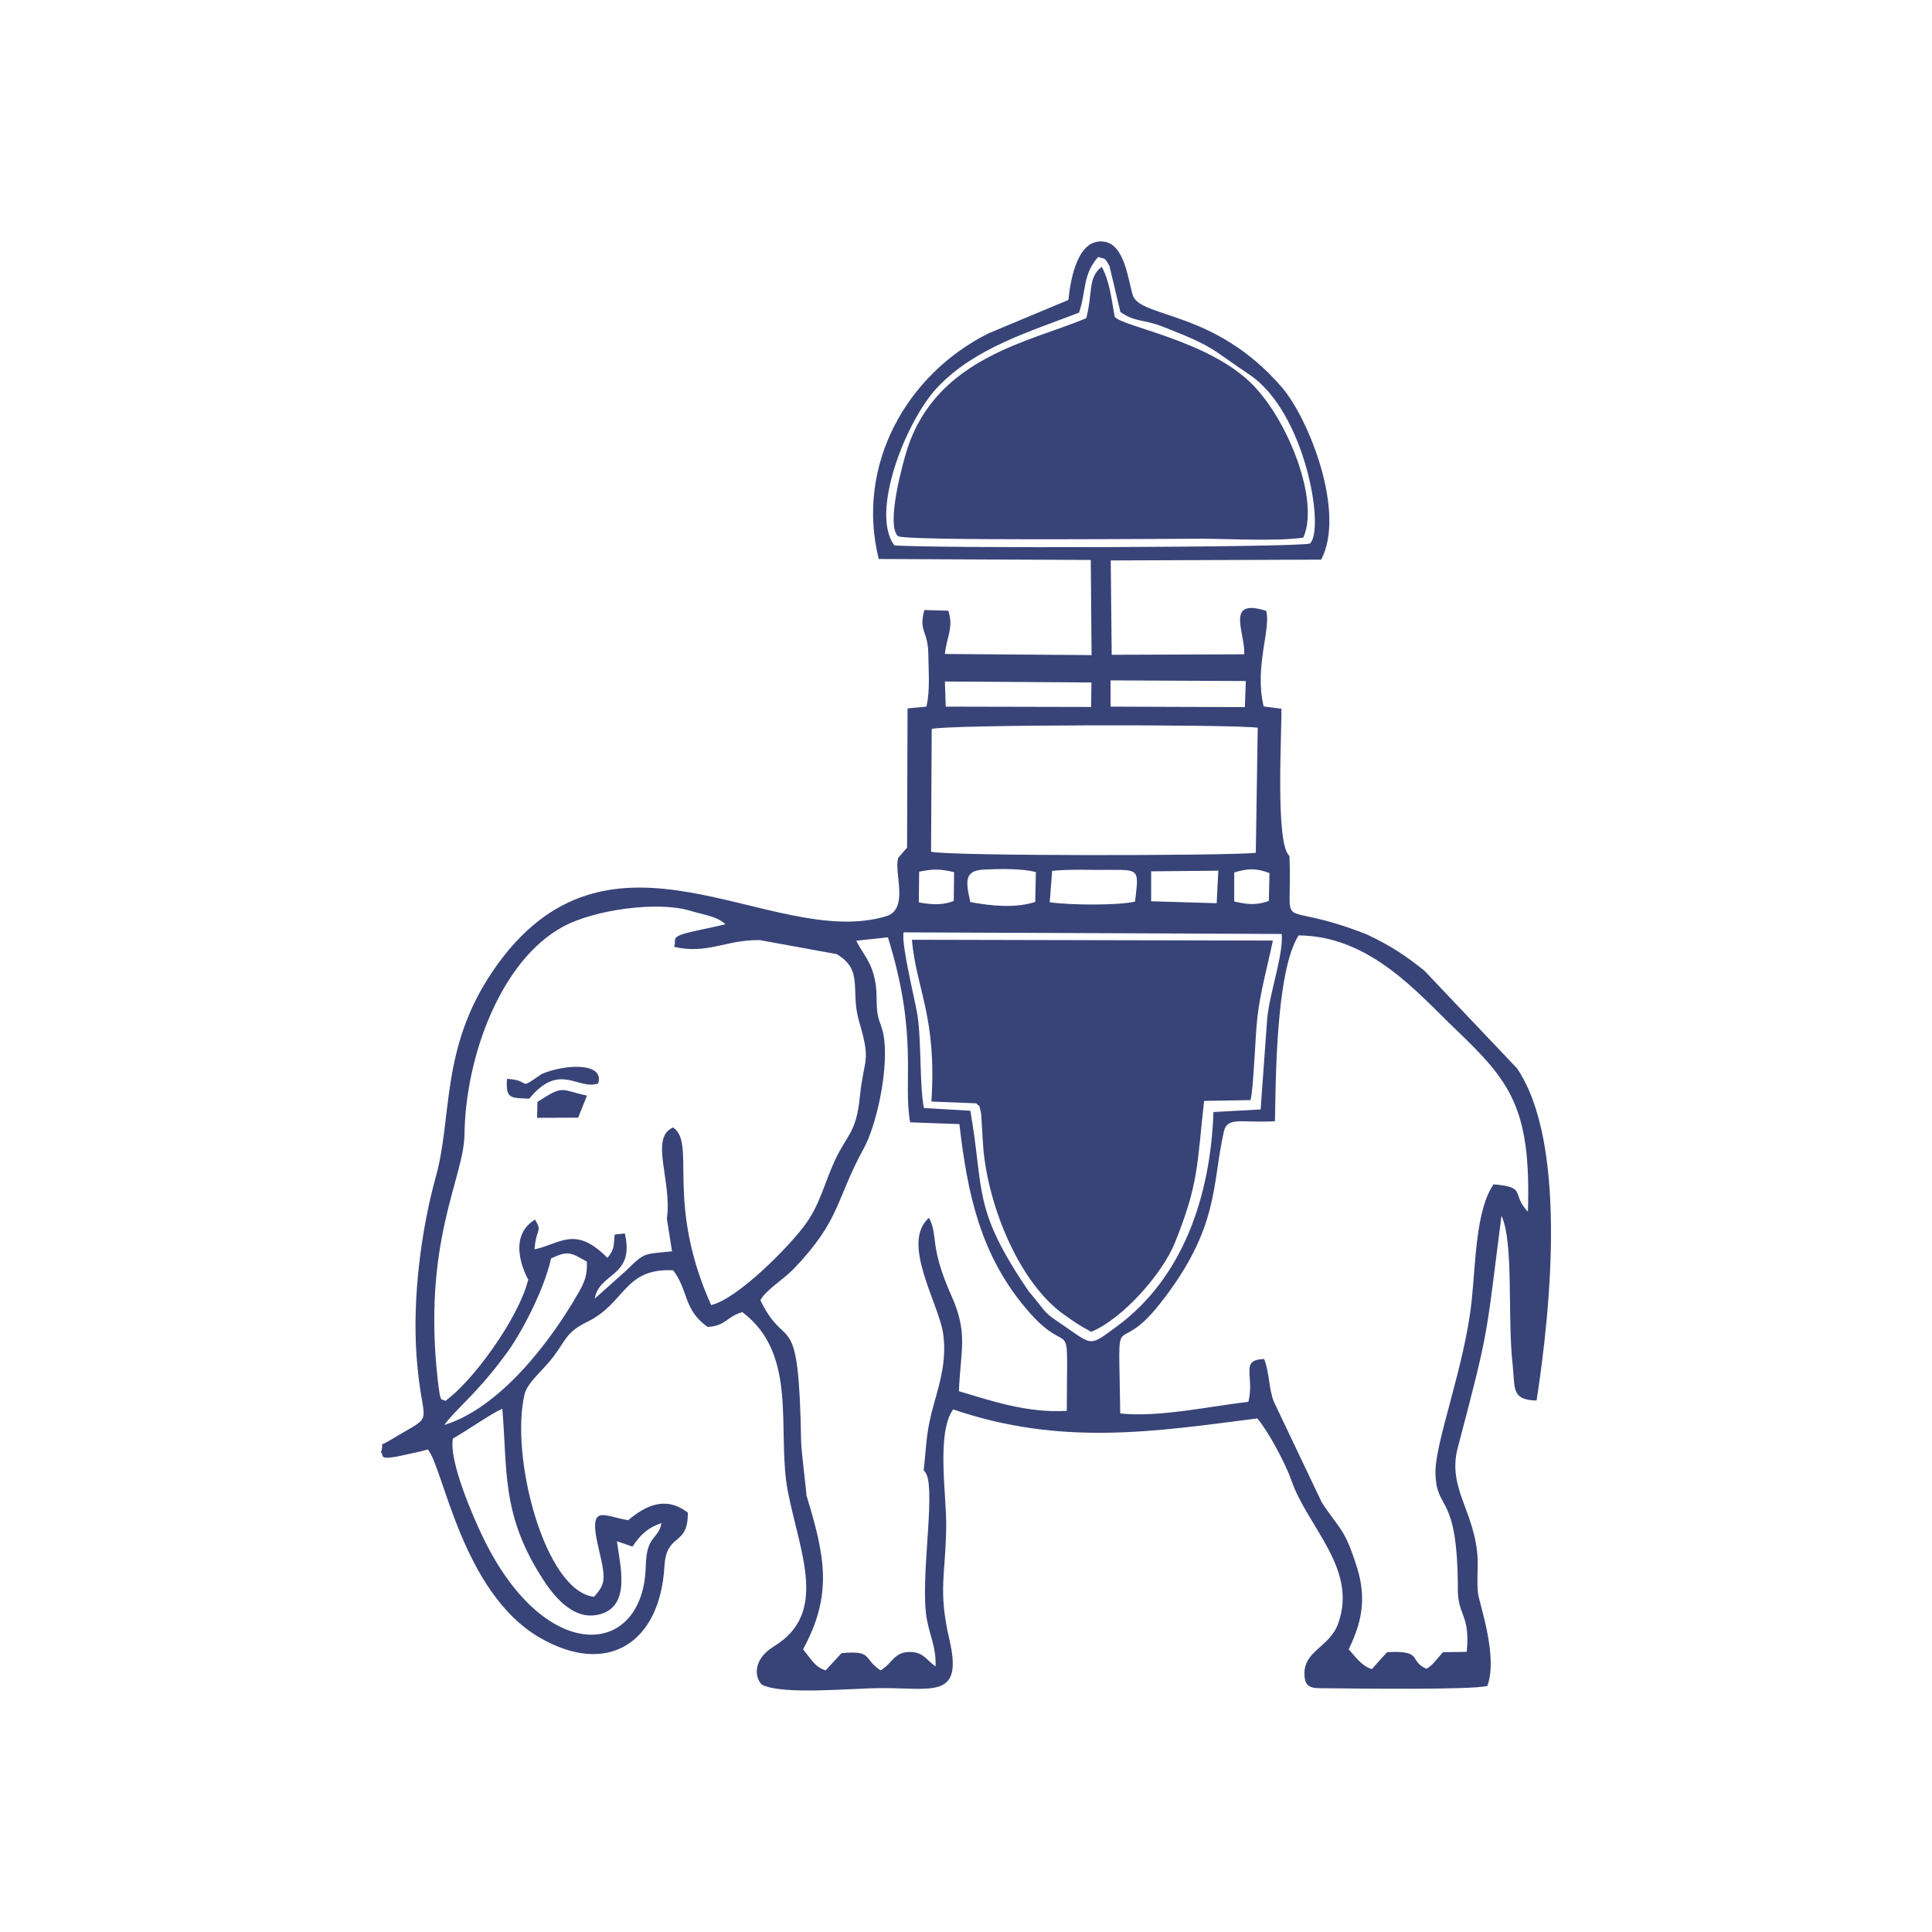 <svg xmlns="http://www.w3.org/2000/svg" xml:space="preserve" fill-rule="evenodd" clip-rule="evenodd" image-rendering="optimizeQuality" shape-rendering="geometricPrecision" text-rendering="geometricPrecision" viewBox="0 0 120 120">
  <path fill="#384478" d="M28.13 89.35c.97-.55 2.39-1.56 3.07-1.85.32 3.78-.05 6.47 2.35 10.32.69 1.11 1.96 2.91 3.7 2.45 1.96-.52 1.26-3.03 1.07-4.54l.96.33c.54-.78.96-1.17 1.81-1.46-.21 1.07-.94.71-.98 2.69-.14 5.66-6.21 6.21-10.08-1.74-.63-1.29-2.16-4.8-1.9-6.2zm39.34-69.59c-3.38 1.45-9.26 2.39-11.12 8.13-.28.88-1.34 4.74-.57 5.41.36.31 16.56.16 18.87.16 1.68.01 4.8.17 6.3-.07 1.02-2.26-.9-7.19-3.12-9.47-2.72-2.8-8.21-3.64-8.59-4.25-.21-1.06-.29-2.13-.81-3.1-.88.68-.54 1.58-.96 3.19zm11.59 38.66-22.42-.05c.27 3.07 1.56 4.81 1.21 10.05l2.79.11c.21.28.15-.09.3.63l.11 1.78c.18 3.53 2.11 8.7 5.13 10.78.61.42.82.59 1.6 1 1.96-.81 4.43-3.62 5.2-5.54 1.49-3.71 1.36-4.81 1.81-8.8l2.88-.05c.19-.63.3-4.08.43-5.15.19-1.65.65-3.24.96-4.76zM58.69 42.33l9.1.06-.02 1.52-9.03-.02-.05-1.56zm9.11-1.64-9.11-.07c.1-1.05.56-1.64.21-2.69l-1.49-.04c-.36 1.39.23 1.25.25 2.73.01 1.01.12 2.31-.12 3.27l-1.17.11-.03 8.65-.54.62c-.32.82.71 3.2-.76 3.64-7.17 2.15-17.21-7.24-24.44 3.42-3.25 4.79-2.49 9.01-3.53 12.76-.92 3.33-1.45 7.52-1.2 11.11.33 4.7 1.35 3.44-1.58 5.22-.94.57-.36-.03-.63.79.24.16-.29.57 1.5.15.51-.11 1.05-.22 1.41-.33.96 1.07 2.11 8.89 6.96 11.69 4.22 2.44 7.47.32 7.74-4.44.12-2.12 1.49-1.2 1.45-3.33-1.4-1.07-2.65-.41-3.7.47-1.54-.23-2.55-1.16-1.81 1.88.44 1.83.38 2.09-.31 2.88-3.06-.33-5.25-8.73-4.31-12.61.17-.7 1.19-1.51 1.78-2.3.79-1.04.79-1.53 2.11-2.17 2.37-1.15 2.27-3.35 5.33-3.2.95 1.22.63 2.47 2.15 3.52 1.17-.08 1.13-.63 2.15-.92 3.54 2.66 2.09 7.44 2.84 11.22.78 3.86 2.48 7.49-.88 9.54-1.39.85-1.17 2.01-.73 2.39 1.33.64 5.54.21 7.35.2 3.22-.02 5.15.72 4.28-3.01-.73-3.16-.22-4.03-.2-7.12.01-1.95-.61-5.71.43-7.18 6.71 2.29 12.46 1.39 18.89.56.64.73 1.74 2.76 2.11 3.82 1.01 2.94 4.14 5.5 2.92 8.91-.53 1.48-2.1 1.68-2.1 3.12.01.94.47.91 1.35.91 2.07.02 8.93.11 10.01-.14.67-1.81-.46-5.01-.57-5.71-.09-.6-.01-1.51-.03-2.16-.13-2.95-1.9-4.39-1.24-6.91 1.99-7.56 1.72-6.67 2.72-14.43.78 1.71.35 6.26.7 9.33.15 1.41-.09 2.11 1.48 2.15.92-5.94 1.87-16.09-1.22-20.64l-5.75-6.06c-1.08-.87-2.02-1.52-3.57-2.25-5.92-2.33-4.6.3-4.81-4.88-.89-.7-.47-7.67-.5-9.14l-1.1-.14c-.6-2.47.48-4.85.15-5.94-2.58-.82-1.28 1.38-1.36 2.7l-8.23.03-.06-5.86 13.07-.05c1.55-2.94-.78-8.77-2.43-10.69-4.19-4.88-8.84-4.28-9.28-5.76-.28-.94-.5-3.07-1.72-3.29-1.66-.3-2.13 2.22-2.27 3.61l-4.95 2.07c-5.1 2.54-8.28 8.19-6.83 14.02l13.17.06.05 5.91zM33.38 68.44l-.02.99 2.55-.01.55-1.37c-1.67-.35-1.39-.7-3.08.39zm.26-1.73c-1.58 1.1-.55.38-2.15.3-.09 1.25.22 1.18 1.38 1.23 1.9-2.3 2.98-.52 4.28-.94.43-1.32-2.04-1.22-3.51-.59zm-6.05 21.8c.83-1.11 2.06-1.96 3.92-4.52.94-1.3 2.29-3.91 2.72-5.83 1.08-.5 1.22-.36 2.22.2.04.85-.16 1.3-.5 1.9-1.78 3.13-4.93 7.2-8.36 8.25zM91.1 102.6l-1.48.02c-.28.31-.64.84-1.02 1.03-1.14-.49-.16-1.16-2.45-1.03l-.94 1.05c-.64-.18-1.08-.84-1.44-1.23.77-1.58 1.14-3.08.52-5.07-.79-2.52-1.07-2.32-2.2-4.07l-2.97-6.24c-.31-.78-.28-1.85-.6-2.65-1.54.05-.58 1.01-.98 2.66-2.3.26-5.63.99-7.96.72-.09-7.28-.43-3.13 2.48-6.83 3.71-4.71 3.2-7.38 3.96-10.69.22-.95 1.18-.5 3.17-.63.05-2.48.05-9.32 1.47-11.54 4.46.03 7.44 3.63 9.75 5.83 3.37 3.23 4.7 4.86 4.49 11.33-1.07-1.12-.02-1.52-2.13-1.7-1.1 1.58-1.11 4.81-1.36 7.21-.42 4.06-2.3 8.84-2.25 10.73.05 2.48 1.39 1.07 1.39 7.3.01 1.53.78 1.54.55 3.8zM63.87 80.17C60.36 75 61.15 74 60.27 68.99l-2.88-.17c-.28-1.24-.15-4.19-.41-5.8-.2-1.16-.99-4.28-.86-5.11l23.49.1c.11 1.3-.75 3.65-.9 5.24l-.41 5.66-2.93.16c-.18 5.26-1.92 10.31-5.98 13.3-1.76 1.3-1.5 1.21-3.36-.06-1.32-.9-.85-.58-2.16-2.14zm-6.5 11.17c.91.59-.28 6.66.2 9.25.19 1.04.58 1.73.54 2.91-.54-.34-.74-.94-1.71-.89-.89.05-1 .74-1.71 1.14-1.11-.74-.45-1.25-2.42-1.07l-.99 1.07c-.54-.19-.65-.33-1.4-1.31 1.86-3.41 1.36-5.79.21-9.56.02-.07-.32-2.75-.33-3.32-.15-8.67-.9-5.42-2.53-8.8.35-.65 1.4-1.26 2.07-1.95 2.93-3.06 2.59-4.27 4.35-7.48.77-1.4 1.49-4.64 1.28-6.67-.09-.9-.34-1.11-.43-1.73-.09-.59-.01-1.2-.12-1.86-.22-1.33-.73-1.71-1.2-2.64l1.97-.21c1.91 6.12.92 8.95 1.38 11.49l3.06.11c.5 4.39 1.33 8.1 4.09 11.4 2.97 3.55 2.59-.26 2.58 6.41-2.47.15-4.71-.63-6.7-1.22.1-2.57.59-3.57-.47-5.94-1.4-3.14-.79-3.69-1.39-4.83-1.79 1.56.65 5.36.89 7.26.2 1.58-.18 2.86-.56 4.22-.52 1.85-.45 2.31-.66 4.22zM41.42 75.69l.32 2.03c-1.76.2-1.64.01-2.85 1.2l-1.95 1.74c.29-1.65 2.5-1.33 1.87-4.05l-.63.07c-.08.79-.01.89-.45 1.45-2.01-2.04-2.92-.87-4.53-.53.1-1.35.51-1.06.03-1.85-1.91 1.17-.42 3.73-.42 3.73-.62 2.46-3.49 6.36-5.16 7.54-.22-.24-.28.34-.46-1.3-.97-8.61 1.62-12.52 1.66-15.25.06-4.87 2.27-10.8 6.08-12.89 1.99-1.1 5.94-1.61 7.91-1.02.99.3 1.67.34 2.22.85-.52.12-1.06.24-1.73.38-1.87.39-1.26.52-1.46 1.02 2.08.48 3.18-.44 5.31-.42l4.78.87c1.71 1 .83 2.24 1.4 4.18.76 2.6.31 2.16.05 4.66-.23 2.31-.8 2.34-1.57 4.01-.63 1.38-.9 2.63-1.74 3.83-1.01 1.44-4.31 4.76-5.93 5.12-2.88-6.42-.9-10.04-2.36-11.03-1.49.62-.05 3.35-.39 5.66zm35.24-21.5c.82-.25 1.37-.28 2.19.04l-.04 1.73c-.74.27-1.35.23-2.15.03v-1.8zm-5.16-.07 4.17-.04-.1 2.02-4.07-.12v-1.86zm-6.15-.03c1.23-.12 2.49-.04 3.73-.06 1.73-.01 1.64.05 1.42 1.97-1.07.25-4.12.22-5.3.04l.15-1.95zm-5.08 1.94c-.29-1.28-.39-1.96.84-2.02.98-.05 2.41-.07 3.23.16l-.04 1.85c-1.26.41-2.77.24-4.03.01zm-3.18-1.89c.88-.17 1.25-.18 2.17.03l-.02 1.79c-.72.28-1.36.23-2.17.09l.02-1.91zm.78-8.86c.79-.28 18.56-.3 20.25-.08L78 52.97c-1.79.19-19.16.21-20.17-.07l.04-7.62zm11.11-3.02 8.4.04-.06 1.62-8.34-.03v-1.63zm-1.96-22.84c.46-1.33.21-2.36 1.19-3.46.44.16.37-.03.7.56l.68 2.86c.96.66 1.39.42 2.66.92 3.23 1.26 2.92 1.34 5.37 2.98 3.46 2.33 4.69 9.62 3.74 10.48-.65.24-23.77.31-25.81.11-1.52-1.99.69-7.73 2.71-9.85 2.34-2.43 5.67-3.41 8.76-4.6z"/>
</svg>